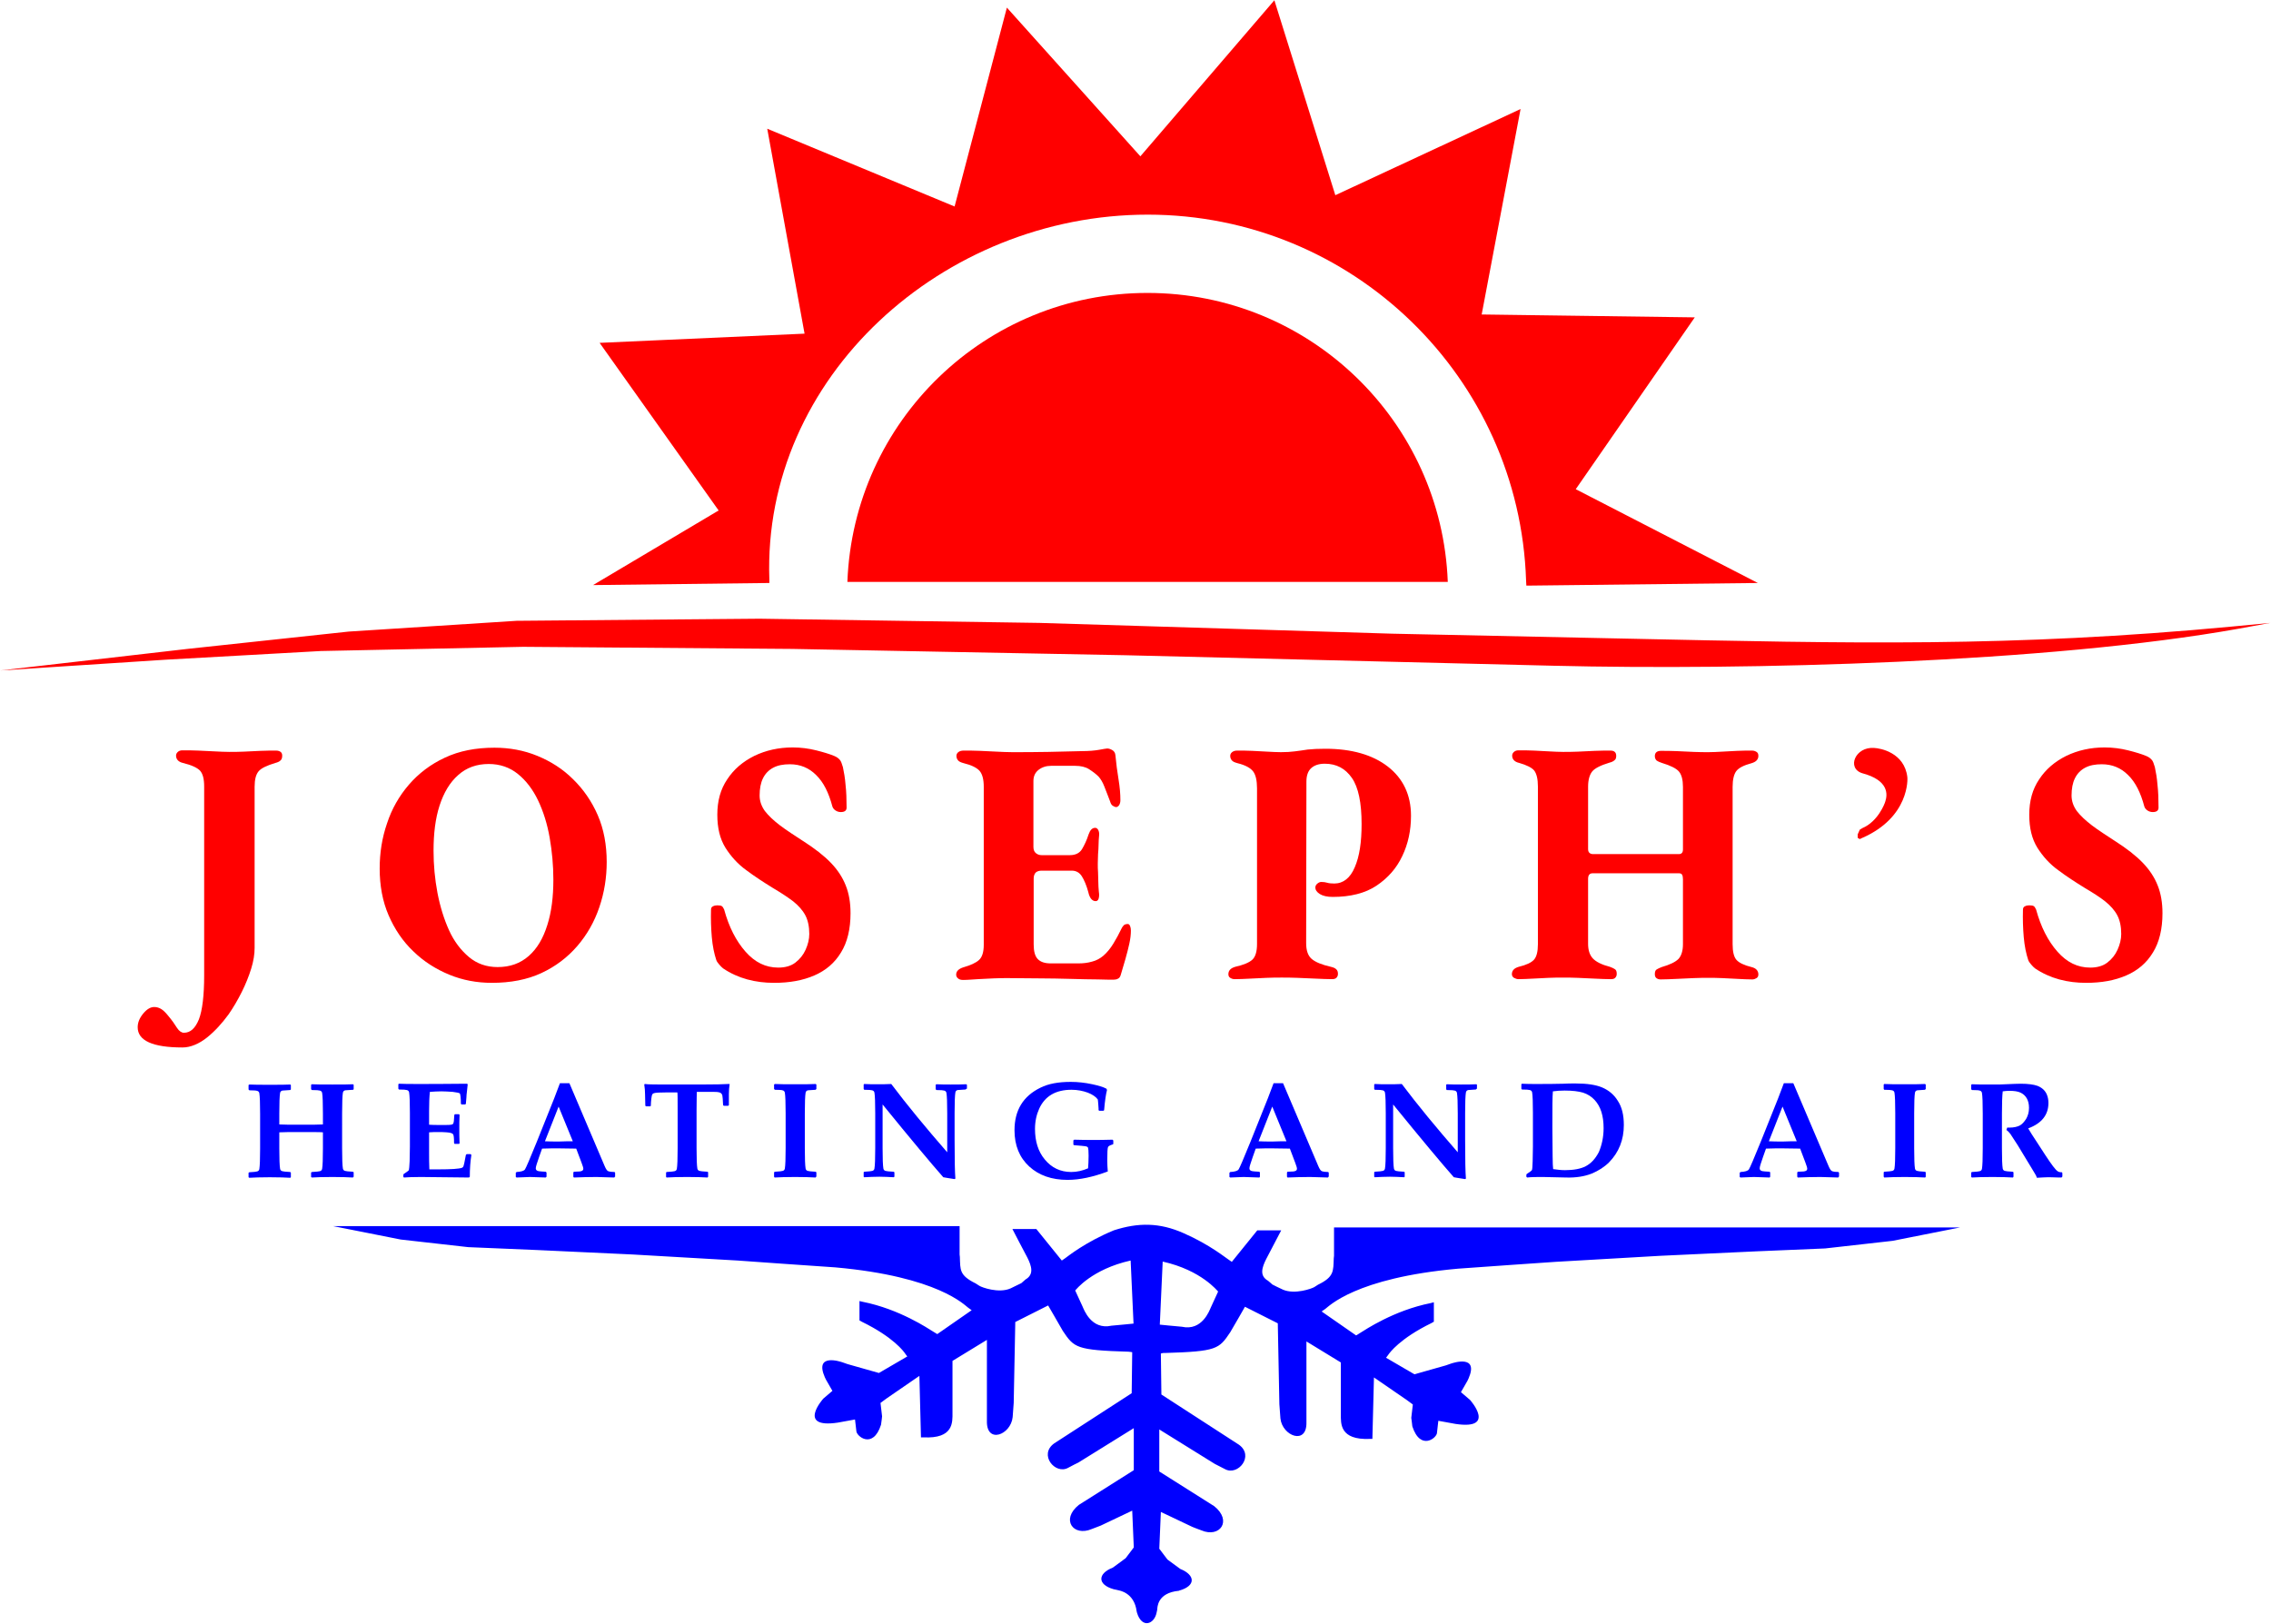 <?xml version="1.0" encoding="utf-8"?>
<!-- Generator: Adobe Illustrator 28.3.0, SVG Export Plug-In . SVG Version: 6.00 Build 0)  -->
<svg version="1.1" id="Layer_1" xmlns="http://www.w3.org/2000/svg" xmlns:xlink="http://www.w3.org/1999/xlink" x="0px" y="0px"
	 viewBox="0 0 864.3 618" style="enable-background:new 0 0 864.3 618;" xml:space="preserve">
<style type="text/css">
	.st0{fill-rule:evenodd;clip-rule:evenodd;fill:#FF0000;}
	.st1{clip-path:url(#SVGID_00000149382849797568801290000006731673582935069357_);}
	.st2{fill-rule:evenodd;clip-rule:evenodd;fill:#0000FF;}
	.st3{clip-path:url(#SVGID_00000003101856339082662440000000765175982742331051_);}
</style>
<g id="surface1">
	<path class="st0" d="M580.9,222.9l-0.1-1.9c-2.5-77.4-66.1-139.3-144-139.3c-77.8,0-146.7,61.7-144,138.9l0,1.3l-67.1,0.8
		l47.8-28.4l-45.3-63.8l78-3.5L292,49l71.3,29.6l19.9-75.7L434,59.5l51-59.4l23.2,74.2l70.5-32.8l-14.8,78.2l81.1,1.1l-45.3,65.4
		l69.3,35.7l-87.2,1L580.9,222.9z"/>
	<path class="st0" d="M322.5,221.5H551c-2.3-61.2-52.6-110-114.3-110S324.8,160.3,322.5,221.5z"/>
	<g>
		<defs>
			<rect id="SVGID_1_" x="126" y="466" width="620" height="152"/>
		</defs>
		<clipPath id="SVGID_00000134931041248978637260000012931427178085279905_">
			<use xlink:href="#SVGID_1_"  style="overflow:visible;"/>
		</clipPath>
		<g style="clip-path:url(#SVGID_00000134931041248978637260000012931427178085279905_);">
			<path class="st2" d="M430.3,479.8l1.1,24c0,0-5.9,0.6-8.4,0.8c-7.7,1.7-10.5-6.2-11-7.3c-0.5-1.1-2.8-6.1-2.8-6.1s0,0,0.1-0.1
				S415.5,483.1,430.3,479.8z M432.7,613.8c0-0.1,0-0.2-0.1-0.4c-0.9-7.3-6.7-8-7-8.1c-0.3-0.1-0.4-0.1-0.4-0.1s-0.4-0.1-1.4-0.3
				c-6.3-1.8-6-6-0.3-8.2c0,0,4.9-3.6,4.9-3.6l3.1-4.1l-0.6-14l-12,5.7c0,0-2.6,1-3.4,1.3c-7,3-11.9-3.6-4.9-9.2
				c0.8-0.5,20.9-13.2,20.9-13.2v-16l-21.1,13.1c0,0-2.7,1.3-3.9,2c-4.9,2.7-11.3-5-5.3-9.3c1.6-1,29.5-19.1,29.5-19.1l0.2-15.6
				c0,0-0.9-0.2-1.4-0.2c-19.9-0.6-20.7-1.5-25-7.9c-1-1.8-5.6-9.7-5.6-9.7l-12.5,6.3l-0.6,30.8c0,0-0.3,3.9-0.4,5.4
				c-0.7,6.8-10,10.3-9.8,1.5c0,0,0,0,0,0V510l-13.1,8c0,0,0,16.1,0,19.7s0.5,10-11.1,9.4c-0.8,0-0.9,0-0.9,0l-0.6-23.4l-12.5,8.6
				l-2.3,1.7l0.6,5.1c0,0-0.2,2-0.4,3.2c-3.1,9.6-9.5,4.3-9.4,2.3c0-0.2-0.5-4.3-0.5-4.3s-4.8,0.9-6.6,1.2c-15.6,2.3-5.6-9-5.5-9.1
				s0.1-0.1,0.1-0.1l3.4-2.9l-2.3-4c0,0-0.2-0.3-0.6-1.2c-4-9.2,5.8-6,6.9-5.6c1.1,0.4,1.7,0.6,1.7,0.6l12,3.4l10.8-6.3
				c0,0-0.5-0.6-0.9-1.2c-0.4-0.6-4.3-6.1-16.4-12c-0.8-0.5-0.9-0.5-0.9-0.5v-7.4c0,0,0.2,0.1,1.2,0.3c14.1,2.8,25.1,10.3,26.6,11.2
				c1.5,0.9,1.8,1.1,1.8,1.1l13.1-9.1c0,0-0.2-0.1-1.4-1c-1.2-0.8-11.3-11.8-50.5-15.3c-3.6-0.2-37.1-2.6-37.1-2.6l-39.9-2.3
				l-36.5-1.7l-26.2-1.1l-25.7-2.9l-25.7-5.1h238.4l0,10.8c0,0,0,0.1,0.1,0.9c0.2,4.9-0.3,7,6,10.1c0.6,0.4,1.1,0.7,1.4,0.9
				c0.9,0.6,7.4,3,11.9,1c1.2-0.6,4.1-2,4.1-2s0.6-0.5,1.6-1.4c3.3-1.9,2.3-5.1,0.7-8.3c-1-1.8-5.7-10.9-5.7-10.9h9.1l9.7,12
				c0,0,0.2-0.1,1.3-0.9c1-0.7,7.6-6.1,18.5-10.6c9.3-3,17.4-3,26.6,1.1c10,4.4,16,9.4,17,10c1.2,0.8,1.3,0.9,1.3,0.9l9.7-12h9.1
				c0,0-4.7,9-5.7,10.9c-1.6,3.2-2.7,6.4,0.7,8.3c1,0.8,1.6,1.4,1.6,1.4s2.9,1.5,4.1,2c4.5,1.9,10.9-0.4,11.9-1
				c0.3-0.2,0.8-0.5,1.4-0.9c6.2-3,5.8-5.2,6-10.1c0.1-0.8,0.1-0.9,0.1-0.9l0-10.8H746l-25.7,5.1l-25.7,2.9l-26.2,1.1l-36.5,1.7
				l-39.9,2.3c0,0-33.5,2.3-37.1,2.6c-39.2,3.5-49.3,14.5-50.5,15.3c-1.2,0.8-1.4,1-1.4,1l13.1,9.1c0,0,0.3-0.1,1.8-1.1
				c1.5-0.9,12.5-8.4,26.6-11.2c1-0.3,1.2-0.3,1.2-0.3v7.4c0,0-0.1,0-0.9,0.5c-12.1,5.9-16,11.4-16.4,12c-0.4,0.6-0.9,1.2-0.9,1.2
				l10.8,6.3l12-3.4c0,0,0.5-0.2,1.7-0.6c1.1-0.4,10.9-3.6,6.9,5.6c-0.4,0.9-0.6,1.2-0.6,1.2l-2.3,4l3.4,2.9c0,0,0,0,0.1,0.1
				s10.1,11.4-5.5,9.1c-1.8-0.3-6.6-1.2-6.6-1.2s-0.5,4.1-0.5,4.4c0.2,2-6.3,7.3-9.4-2.3c-0.1-1.2-0.4-3.2-0.4-3.2l0.6-5.1l-2.3-1.7
				l-12.5-8.6l-0.6,23.4c0,0-0.1,0-0.9,0c-11.6,0.5-11.1-5.9-11.1-9.4c0-3.5,0-19.7,0-19.7l-13.1-8v30.8c0,0,0,0,0,0
				c0.2,8.8-9.2,5.2-9.9-1.5c-0.1-1.5-0.4-5.4-0.4-5.4l-0.6-30.8l-12.5-6.3c0,0-4.5,7.9-5.6,9.7c-4.3,6.4-5,7.3-25,7.9
				c-0.5-0.1-1.4,0.2-1.4,0.2l0.2,15.6c0,0,28,18.1,29.5,19.1c6,4.3-0.4,12-5.3,9.3c-1.2-0.6-3.9-2-3.9-2l-21.1-13.1v16
				c0,0,20.1,12.7,20.9,13.2c7,5.6,2.1,12.2-4.9,9.2c-0.9-0.3-3.4-1.3-3.4-1.3l-12-5.7l-0.6,14l3.1,4.1c0,0,4.8,3.5,4.9,3.6
				c5.7,2.3,6,6.4-0.3,8.2c-0.1,0-0.2,0-0.2,0.1c-8.4,0.8-8.2,6.4-8.3,7.3c-0.1,0.3-0.1,0.6-0.2,0.9
				C439.4,618.2,434.6,620.1,432.7,613.8z M442.5,480.2l-1.1,24c0,0,5.9,0.6,8.4,0.8c7.7,1.7,10.5-6.2,11-7.3s2.8-6.1,2.8-6.1
				s0,0-0.1-0.1C463.4,491.5,457.3,483.5,442.5,480.2z"/>
		</g>
	</g>
	<path class="st0" d="M69.5,398.7c-11.4,0-17.1-2.6-17.1-7.7c0-1.8,0.7-3.5,2.1-5.2c1.4-1.7,2.8-2.5,4.2-2.5c1,0,1.9,0.3,2.7,0.8
		c0.8,0.5,1.6,1.3,2.5,2.4c1.6,1.9,2.7,3.5,3.5,4.8c0.8,1.2,1.7,1.8,2.6,1.8c2.5,0,4.3-1.7,5.7-5.1c1.3-3.4,2-9,2-16.7v-71.9
		c0-2.9-0.5-4.9-1.6-6.1c-1.1-1.1-3.2-2.1-6.5-2.9c-1.7-0.4-2.6-1.4-2.6-2.8c0-0.6,0.3-1.1,0.8-1.5s1.1-0.5,1.7-0.5
		c1.9,0,3.9,0,6,0.1c2.1,0.1,4.1,0.2,6.2,0.3c2,0.1,3.9,0.2,5.6,0.2c1.6,0,3.5,0,5.5-0.1c2-0.1,4.1-0.2,6.3-0.3
		c2.2-0.1,4.2-0.1,6-0.1c0.7,0,1.3,0.2,1.7,0.5c0.4,0.3,0.6,0.8,0.6,1.4c0,0.9-0.2,1.5-0.7,1.9c-0.4,0.4-1.1,0.7-1.9,0.9
		c-3.3,1-5.4,2-6.4,3.2s-1.5,3.1-1.5,5.9v61.3c0,2.4-0.4,5-1.3,7.9s-2.1,5.9-3.6,8.9s-3.2,5.9-5,8.5c-2.5,3.4-5.2,6.4-8.2,8.8
		S72.5,398.7,69.5,398.7z"/>
	<path class="st0" d="M187.2,374.1c-5.7,0-11.1-1-16.2-3.1s-9.7-5-13.7-8.9c-4-3.8-7.1-8.4-9.4-13.7s-3.4-11.3-3.4-17.8
		c0-6,0.9-11.7,2.8-17.2c1.8-5.5,4.6-10.4,8.3-14.7c3.7-4.3,8.3-7.8,13.7-10.3c5.5-2.6,11.8-3.8,18.9-3.8c5.7,0,11.2,1,16.3,3.1
		c5.1,2.1,9.7,5,13.6,8.9c3.9,3.8,7.1,8.4,9.4,13.7c2.3,5.3,3.4,11.3,3.4,17.8c0,5.9-0.9,11.6-2.8,17.2s-4.7,10.5-8.4,14.8
		c-3.7,4.3-8.3,7.8-13.7,10.3S194.3,374.1,187.2,374.1z M189.4,368.1c4.7,0,8.6-1.4,11.8-4.2s5.5-6.7,7.1-11.8
		c1.6-5,2.3-10.8,2.3-17.3c0-5.4-0.5-10.7-1.4-15.9s-2.4-10-4.4-14.2c-2-4.2-4.6-7.6-7.7-10.1s-6.8-3.8-11.1-3.8
		c-4.6,0-8.5,1.4-11.6,4.2c-3.2,2.8-5.5,6.7-7.1,11.6c-1.6,4.9-2.3,10.7-2.3,17.2c0,5.5,0.5,10.8,1.5,16.1c1,5.2,2.5,10,4.4,14.2
		s4.5,7.6,7.6,10.2C181.5,366.8,185.1,368.1,189.4,368.1z"/>
	<path class="st0" d="M294.6,374.1c-3.5,0-6.9-0.4-10.2-1.3c-3.3-0.9-6.4-2.3-9.2-4.2c-0.5-0.4-1-0.9-1.5-1.5s-0.9-1.1-1.1-1.7
		c-0.8-2.4-1.4-5.3-1.7-8.7c-0.3-3.4-0.4-6.9-0.3-10.4c0-0.6,0.2-1.1,0.7-1.3c0.5-0.3,1.1-0.4,1.7-0.4c0.8,0,1.4,0.1,1.7,0.3
		c0.3,0.2,0.6,0.6,0.9,1.3c1.8,6.6,4.5,11.9,8.1,16c3.6,4.1,7.7,6.1,12.5,6.1c2.6,0,4.8-0.6,6.5-1.9s3-2.9,3.9-4.9
		c0.9-2,1.4-4,1.4-6c0-2.8-0.5-5.2-1.5-7.1c-1-1.9-2.6-3.7-4.6-5.3c-2.1-1.6-4.7-3.3-7.9-5.2c-3.4-2.1-6.8-4.3-10-6.7
		c-3.2-2.3-5.8-5.2-7.9-8.5c-2.1-3.4-3.1-7.5-3.1-12.6c0-5.2,1.2-9.7,3.8-13.5c2.5-3.8,5.9-6.7,10.3-8.9c4.4-2.1,9.2-3.2,14.6-3.2
		c3.1,0,6.1,0.4,8.9,1.1c2.8,0.7,5.1,1.4,6.8,2.1c1,0.4,1.7,0.9,2.2,1.5c0.5,0.5,0.8,1.5,1.2,2.8c0.4,1.9,0.8,4.1,1,6.7
		c0.3,2.6,0.4,5.6,0.4,8.7c0,1.1-0.7,1.7-2.2,1.7c-0.7,0-1.4-0.2-2-0.6c-0.6-0.4-1-0.9-1.2-1.5c-1.4-5.3-3.4-9.3-6.2-12
		c-2.7-2.7-6-4.1-10-4.1c-2.5,0-4.6,0.4-6.3,1.3c-1.7,0.9-3,2.2-3.9,4c-0.9,1.8-1.3,4-1.3,6.6c0,2.1,0.7,4.1,2,5.9
		c1.4,1.8,3.3,3.6,5.8,5.5s5.5,3.8,8.7,5.9c4.4,2.8,8,5.6,10.6,8.3c2.6,2.7,4.5,5.6,5.7,8.7c1.2,3,1.8,6.5,1.8,10.5
		c0,6-1.2,11-3.6,14.9c-2.4,4-5.8,6.9-10.2,8.8S300.5,374.1,294.6,374.1z"/>
	<path class="st0" d="M366.5,373c-0.8,0-1.5-0.2-1.9-0.6c-0.5-0.4-0.7-0.9-0.7-1.4c0-1.3,0.9-2.2,2.7-2.8c2.8-0.8,4.8-1.7,6-2.8
		c1.2-1.1,1.8-3,1.8-5.8v-60.1c0-2.8-0.5-4.8-1.6-6.1c-1.1-1.2-3.1-2.2-6-2.9c-1.1-0.3-1.8-0.6-2.2-1.1s-0.6-1-0.6-1.7
		c0-0.5,0.2-1,0.7-1.4c0.5-0.4,1.2-0.6,2-0.6c2.1,0,4.1,0,6.3,0.1c2.1,0.1,4.2,0.2,6.3,0.3s4,0.2,5.9,0.2c4.3,0,8.8,0,13.7-0.1
		c4.8-0.1,9.1-0.2,12.9-0.3c2.6,0,4.8-0.2,6.5-0.5c1.7-0.3,2.7-0.5,3.1-0.5c0.6,0,1.2,0.2,1.9,0.6c0.7,0.4,1.1,1,1.2,1.9
		c0.3,3.2,0.7,6.3,1.2,9.3c0.5,3,0.7,5.6,0.7,7.9c0,0.8-0.2,1.4-0.5,1.9c-0.3,0.4-0.7,0.7-1.1,0.7s-0.8-0.2-1.3-0.5s-0.8-0.9-1-1.6
		c-0.8-2.2-1.6-4.1-2.2-5.7s-1.4-2.9-2.2-3.8c-1-1-2.2-1.9-3.6-2.8s-3.2-1.3-5.3-1.3h-9.2c-1.8,0-3.4,0.5-4.7,1.5
		c-1.3,1-2,2.4-2,4.3v25c0,1.1,0.3,1.9,0.9,2.4s1.3,0.8,2.2,0.8h10.8c2.1,0,3.7-0.8,4.6-2.3c0.9-1.5,1.8-3.4,2.5-5.6
		c0.6-1.7,1.4-2.5,2.5-2.5c0.4,0,0.8,0.2,1.1,0.7s0.5,1.2,0.4,2.2c-0.1,1.1-0.2,2.2-0.2,3.4s-0.1,2.5-0.2,3.7c0,1.2-0.1,2.4-0.1,3.6
		c0,1.1,0,2.2,0.1,3.4c0,1.2,0.1,2.5,0.1,3.7c0,1.2,0.1,2.4,0.2,3.6c0.2,1.2,0.1,2.1-0.1,2.7c-0.2,0.6-0.6,0.9-1.1,0.9
		c-1.3,0-2.3-1.1-2.8-3.4c-0.7-2.6-1.6-4.7-2.5-6.1s-2.2-2.1-3.8-2.1h-11.4c-1,0-1.7,0.2-2.3,0.7c-0.5,0.5-0.8,1.3-0.8,2.3v25.1
		c0,2.6,0.5,4.5,1.6,5.6c1.1,1.1,2.7,1.6,4.9,1.6h10.6c1.8,0,3.5-0.2,5.2-0.7c1.6-0.4,3-1.2,4.2-2.2c1.4-1.2,2.7-2.8,3.8-4.6
		s2.2-3.8,3.2-5.9c0.3-0.6,0.7-1,1-1.3c0.4-0.2,0.8-0.3,1.3-0.3c0.4,0,0.7,0.3,0.9,0.8c0.2,0.5,0.3,1.1,0.3,1.7c0,1.5-0.2,3.2-0.6,5
		s-0.9,3.8-1.5,5.9c-0.6,2.1-1.2,4.1-1.8,6.1c-0.2,0.6-0.5,1.1-1,1.3c-0.5,0.3-1.1,0.4-1.7,0.4c-1.1,0-3.1,0-6-0.1
		c-2.9,0-6.3-0.1-10.3-0.2c-3.9-0.1-8-0.2-12.2-0.2c-4.2,0-8.1-0.1-11.7-0.1c-1.6,0-3.4,0-5.4,0.1c-2,0.1-4,0.2-6,0.3
		S368.3,373,366.5,373z"/>
	<path class="st0" d="M469.9,372.7c-0.7,0-1.2-0.2-1.7-0.5s-0.7-0.8-0.7-1.4c0-1.4,0.9-2.3,2.6-2.8c3.1-0.7,5.3-1.6,6.5-2.7
		s1.8-3.1,1.8-6v-59.2c0-3-0.5-5.2-1.5-6.5s-3-2.4-5.9-3.1c-1.1-0.3-1.8-0.6-2.2-1.1s-0.6-1-0.6-1.7c0-0.5,0.2-1,0.7-1.4
		c0.5-0.4,1.1-0.6,2-0.6c1.9,0,3.8,0,5.7,0.1c1.9,0.1,3.8,0.2,5.7,0.3c1.8,0.1,3.6,0.2,5.2,0.2c2,0,3.7-0.1,5.2-0.3
		c1.5-0.2,3.2-0.4,5-0.7c1.8-0.2,4.1-0.3,6.7-0.3c10,0,18,2.3,23.8,6.8s8.8,10.8,8.8,18.7c0,5.6-1.1,10.7-3.3,15.3
		c-2.2,4.7-5.5,8.4-9.8,11.3s-10,4.3-16.7,4.3c-2.1,0-3.8-0.4-4.9-1.1c-1.1-0.7-1.7-1.5-1.7-2.5c0-0.6,0.3-1.1,0.8-1.5
		c0.5-0.4,1-0.6,1.4-0.6c0.9,0,1.7,0.1,2.3,0.3s1.6,0.3,2.7,0.3c3.4,0,6.1-2.1,7.8-6.2c1.8-4.1,2.6-9.6,2.6-16.4
		c0-8.1-1.2-14-3.7-17.6s-5.9-5.4-10.3-5.4c-2.3,0-4,0.6-5.2,1.7c-1.2,1.1-1.8,2.8-1.8,5.1l-0.1,61.5c0,2.8,0.7,4.8,2.1,6
		c1.4,1.2,3.8,2.2,7.3,3c0.9,0.2,1.6,0.5,2,0.9c0.5,0.4,0.7,1,0.7,1.8c0,0.6-0.2,1.1-0.6,1.5s-1,0.5-1.7,0.5c-1.8,0-3.9-0.1-6.2-0.2
		c-2.3-0.1-4.7-0.2-7-0.3c-2.3-0.1-4.3-0.1-5.9-0.1c-1.7,0-3.6,0-5.7,0.1c-2.1,0.1-4.2,0.2-6.3,0.3
		C473.7,372.6,471.7,372.7,469.9,372.7z"/>
	<path class="st0" d="M577.9,372.7c-0.6,0-1.1-0.2-1.7-0.5c-0.5-0.3-0.8-0.8-0.8-1.4c0-1.4,0.9-2.3,2.6-2.8c2.9-0.7,4.8-1.6,5.8-2.7
		s1.5-3.1,1.5-5.9v-60c0-2.9-0.5-4.9-1.4-6.1c-0.9-1.1-2.9-2.1-5.7-2.9c-1.8-0.4-2.7-1.4-2.7-2.8c0-0.6,0.3-1.1,0.8-1.5
		c0.5-0.4,1.1-0.5,1.7-0.5c1.9,0,3.8,0,5.8,0.1c2,0.1,3.9,0.2,5.8,0.3c1.9,0.1,3.7,0.2,5.3,0.2c1.6,0,3.5,0,5.6-0.1
		c2.1-0.1,4.2-0.2,6.4-0.3c2.2-0.1,4.2-0.1,6-0.1c1.5,0,2.2,0.7,2.2,2c0,0.8-0.2,1.4-0.7,1.7c-0.4,0.4-1.1,0.7-1.9,0.9
		c-3.3,1-5.5,2.1-6.5,3.3s-1.6,3.2-1.6,5.8v23.8c0,0.7,0.2,1.2,0.6,1.5c0.4,0.3,0.8,0.4,1.4,0.4h32.5c1.1,0,1.6-0.6,1.6-1.8v-23.8
		c0-2.6-0.5-4.6-1.5-5.8c-1-1.2-3.2-2.3-6.5-3.3c-0.9-0.3-1.6-0.6-2-0.9c-0.4-0.4-0.7-0.9-0.7-1.7c0-1.3,0.8-2,2.3-2
		c1.8,0,3.8,0,6,0.1c2.2,0.1,4.4,0.2,6.5,0.3c2.1,0.1,4,0.1,5.7,0.1c1.6,0,3.3-0.1,5.1-0.2c1.8-0.1,3.7-0.2,5.7-0.3
		c1.9-0.1,3.8-0.1,5.7-0.1c0.7,0,1.2,0.2,1.7,0.5s0.7,0.8,0.7,1.5c0,1.4-0.9,2.3-2.6,2.8c-3,0.8-4.9,1.8-5.8,3
		c-0.9,1.2-1.4,3.2-1.4,6v59.9c0,2.9,0.5,4.9,1.5,6c1,1.1,2.9,2,5.7,2.7c1.7,0.4,2.6,1.4,2.6,2.8c0,0.6-0.2,1.1-0.7,1.4
		s-1,0.5-1.6,0.5c-1.7,0-3.6-0.1-5.5-0.2c-2-0.1-3.9-0.2-5.9-0.3s-3.8-0.1-5.4-0.1c-1.6,0-3.5,0-5.6,0.1c-2.1,0.1-4.2,0.2-6.5,0.3
		c-2.2,0.1-4.2,0.2-6,0.2c-0.7,0-1.2-0.2-1.6-0.5s-0.6-0.8-0.6-1.5c0-0.9,0.2-1.5,0.7-1.8c0.5-0.3,1.1-0.6,1.9-0.9
		c3.1-0.9,5.2-1.9,6.4-3.1c1.1-1.2,1.7-3.1,1.7-5.6v-24.7c0-0.7-0.1-1.3-0.3-1.7c-0.2-0.4-0.6-0.6-1.2-0.6h-32.9
		c-1.1,0-1.7,0.7-1.7,2.1v24.7c0,2.5,0.6,4.3,1.8,5.6s3.4,2.4,6.5,3.2c0.8,0.3,1.5,0.6,1.9,0.9c0.5,0.3,0.7,0.9,0.7,1.8
		c0,0.6-0.2,1.1-0.6,1.5c-0.4,0.4-0.9,0.5-1.7,0.5c-1.8,0-3.8-0.1-6-0.2c-2.2-0.1-4.4-0.2-6.5-0.3s-4-0.1-5.7-0.1
		c-1.6,0-3.5,0-5.5,0.1s-4,0.2-6,0.3C581.3,372.6,579.5,372.7,577.9,372.7z"/>
	<path class="st0" d="M793.9,374.1c-3.5,0-6.9-0.4-10.2-1.3c-3.3-0.9-6.4-2.3-9.2-4.2c-0.5-0.4-1-0.9-1.5-1.5s-0.9-1.1-1.1-1.7
		c-0.8-2.4-1.4-5.3-1.7-8.7c-0.3-3.4-0.4-6.9-0.3-10.4c0-0.6,0.2-1.1,0.7-1.3c0.5-0.3,1.1-0.4,1.7-0.4c0.8,0,1.4,0.1,1.7,0.3
		c0.3,0.2,0.6,0.6,0.9,1.3c1.8,6.6,4.5,11.9,8.1,16c3.6,4.1,7.7,6.1,12.5,6.1c2.6,0,4.8-0.6,6.5-1.9s3-2.9,3.9-4.9
		c0.9-2,1.4-4,1.4-6c0-2.8-0.5-5.2-1.5-7.1c-1-1.9-2.6-3.7-4.6-5.3s-4.7-3.3-7.9-5.2c-3.4-2.1-6.8-4.3-10-6.7
		c-3.2-2.3-5.8-5.2-7.9-8.5c-2.1-3.4-3.1-7.5-3.1-12.6c0-5.2,1.2-9.7,3.8-13.5c2.5-3.8,5.9-6.7,10.3-8.9c4.4-2.1,9.2-3.2,14.6-3.2
		c3.1,0,6.1,0.4,8.9,1.1c2.8,0.7,5.1,1.4,6.8,2.1c1,0.4,1.7,0.9,2.2,1.5c0.5,0.5,0.8,1.5,1.2,2.8c0.4,1.9,0.8,4.1,1,6.7
		c0.3,2.6,0.4,5.6,0.4,8.7c0,1.1-0.7,1.7-2.2,1.7c-0.7,0-1.4-0.2-2-0.6c-0.6-0.4-1-0.9-1.2-1.5c-1.4-5.3-3.4-9.3-6.2-12
		c-2.7-2.7-6-4.1-10-4.1c-2.5,0-4.6,0.4-6.3,1.3c-1.7,0.9-3,2.2-3.9,4c-0.9,1.8-1.3,4-1.3,6.6c0,2.1,0.7,4.1,2,5.9
		c1.4,1.8,3.3,3.6,5.8,5.5c2.5,1.9,5.5,3.8,8.7,5.9c4.4,2.8,8,5.6,10.6,8.3c2.6,2.7,4.5,5.6,5.7,8.7c1.2,3,1.8,6.5,1.8,10.5
		c0,6-1.2,11-3.6,14.9c-2.4,4-5.8,6.9-10.2,8.8S799.8,374.1,793.9,374.1z"/>
	<path class="st0" d="M708.7,294.3c-6-1.9-2.6-10.2,4.6-9.6c2.4,0.1,11.5,1.8,12.6,11.1c0.1,0.5,0.9,15.3-17.3,23.2
		c-0.7,0.3-0.8,0.4-0.8,0.4l-0.8-0.5v-1.3l0.8-1.8c0,0,0.2-0.1,1-0.6c5.9-2.5,8.5-9.3,8.7-10.1C718.4,302.4,718.9,297,708.7,294.3z"
		/>
	<path class="st2" d="M134.6,447.9l-0.3,0.3c-1.7-0.1-4.3-0.2-7.8-0.2c-3.6,0-6.2,0.1-7.8,0.2l-0.3-0.2v-1.7l0.3-0.2
		c1.7-0.1,2.7-0.2,3-0.3c0.5-0.1,0.8-0.4,0.9-0.9c0.2-1.2,0.3-3.8,0.3-7.8v-6.1c-0.9-0.1-3.6-0.1-8.2-0.1c-4.2,0-7,0-8.4,0.1v6.1
		c0,4,0.1,6.6,0.3,7.8c0.1,0.5,0.4,0.8,0.9,0.9c0.2,0.1,1.2,0.2,2.9,0.3l0.3,0.2v1.7l-0.2,0.3c-1.7-0.1-4.3-0.2-7.8-0.2
		c-3.6,0-6.2,0.1-7.8,0.2l-0.3-0.2v-1.7l0.3-0.2c1.7-0.1,2.7-0.2,2.9-0.3c0.5-0.1,0.8-0.4,0.9-0.9c0.2-1.2,0.3-3.8,0.3-7.8v-13.3
		c0-4-0.1-6.6-0.3-7.8c-0.1-0.5-0.4-0.8-0.9-0.9c-0.2-0.1-1.2-0.2-2.9-0.2l-0.3-0.3v-1.7l0.3-0.2c1.6,0.1,4.2,0.1,7.8,0.1
		c3.6,0,6.2,0,7.8-0.1l0.2,0.2v1.7l-0.3,0.2c-1.7,0.1-2.7,0.2-2.9,0.2c-0.5,0.1-0.8,0.4-0.9,0.9c-0.2,1.2-0.3,3.8-0.3,7.8v4.2
		c1.8,0.1,4.2,0.1,7.4,0.1c4.9,0,8,0,9.2-0.1v-4.2c0-4-0.1-6.6-0.3-7.8c-0.1-0.5-0.4-0.8-0.9-0.9c-0.3-0.1-1.2-0.2-3-0.2l-0.3-0.3
		v-1.7l0.3-0.2c1.6,0.1,4.2,0.1,7.8,0.1c3.7,0,6.3,0,7.8-0.1l0.3,0.2v1.7l-0.2,0.2c-1.8,0.1-2.7,0.2-3,0.2c-0.5,0.1-0.8,0.4-0.9,0.9
		c-0.2,1.2-0.3,3.8-0.3,7.8V437c0,4,0.1,6.6,0.3,7.8c0.1,0.5,0.4,0.8,0.9,0.9c0.2,0.1,1.2,0.2,2.9,0.3l0.3,0.2V447.9z"/>
	<path class="st2" d="M179.4,439.6c-0.4,2.5-0.6,5.2-0.6,8.3l-0.3,0.3l-18.3-0.2c-3.1,0-5.2,0.1-6.5,0.2l-0.2-0.3v-0.7l0.1-0.3
		c1.2-0.8,1.9-1.3,2-1.5c0.1-0.3,0.2-1.4,0.3-3.4l0.1-5.6v-12.8c0-4-0.1-6.6-0.3-7.8c-0.1-0.5-0.4-0.8-0.9-0.9
		c-0.3-0.1-1.2-0.2-3-0.2l-0.2-0.3v-1.7l0.2-0.2c1.7,0.1,4.3,0.1,7.9,0.1c3.2,0,9.2,0,18-0.1l0.3,0.2l-0.3,2.8
		c-0.1,0.9-0.2,1.6-0.2,2.3l-0.2,2.3l-0.2,0.3h-1.5l-0.2-0.3c0-2.3-0.2-3.6-0.4-3.9c-0.2-0.2-1.1-0.4-2.7-0.6
		c-1.6-0.1-3-0.2-4.3-0.2c-1.5,0-2.9,0.1-4.4,0.2c-0.2,1.8-0.3,4.2-0.3,7.3v5.2c1.3,0.1,2.4,0.1,3.2,0.1l3.3,0
		c1.5,0,2.4-0.1,2.6-0.4c0.3-0.3,0.4-1.4,0.5-3.4l0.2-0.3h1.6l0.2,0.3c-0.1,1.9-0.1,3.6-0.1,5.2c0,1.7,0,3.6,0.1,5.6l-0.2,0.2h-1.7
		l-0.2-0.3c0-1.9-0.1-3.1-0.4-3.4c-0.3-0.4-1.1-0.6-2.4-0.7c-1-0.1-2.1-0.1-3.3-0.1c-1.2,0-2.4,0-3.4,0.1v7.7c0,2.2,0,4.3,0.1,6.4
		h3.4c4.9,0,7.9-0.2,9-0.6c0.2-0.1,0.3-0.2,0.4-0.3c0.2-0.2,0.3-0.7,0.5-1.5l0.6-3.1l0.3-0.3h1.5L179.4,439.6z"/>
	<path class="st2" d="M234,447.9l-0.2,0.3c-3.7-0.1-6-0.2-6.8-0.2c-3.1,0-6,0.1-8.6,0.2l-0.2-0.3v-1.6l0.2-0.3l2.2-0.1
		c0.9-0.1,1.4-0.4,1.4-1c0-0.4-0.2-1.1-0.7-2.4l-2-5.3c-2.3,0-4.7-0.1-7.1-0.1c-1.3,0-3.3,0-5.9,0.1l-1.1,3.1
		c-0.8,2.3-1.3,3.8-1.3,4.4c0,0.6,0.4,1,1.2,1.1c0.4,0.1,1.3,0.1,2.6,0.2l0.3,0.3v1.6l-0.3,0.3c-3.1-0.1-5.1-0.2-6-0.2
		c-0.7,0-2.4,0.1-5.1,0.2l-0.3-0.2v-1.6l0.3-0.3c1.7-0.1,2.8-0.4,3.2-1c0.4-0.6,1.9-4.1,4.5-10.5l6.6-16.5c0.5-1.3,1.2-3.2,2.2-5.8
		h3.6l13.4,31.5c0.5,1.2,1,1.9,1.4,2c0.6,0.2,1.4,0.3,2.4,0.3l0.2,0.3V447.9z M218,434.4l-5.4-13.2l-5.2,13.2
		c1.4,0.1,3.2,0.1,5.4,0.1C215,434.4,216.7,434.4,218,434.4z"/>
	<path class="st2" d="M277.7,412.6c-0.2,1.2-0.3,2.5-0.3,3.9l0,4.2l-0.3,0.2h-1.6l-0.3-0.2c-0.1-2.2-0.2-3.4-0.3-3.8
		c-0.2-0.7-0.7-1.1-1.6-1.2c-0.3-0.1-1.9-0.1-4.7-0.1h-3.4c0,0.6-0.1,2.9-0.1,7V437c0,4,0.1,6.6,0.3,7.8c0.1,0.5,0.4,0.8,0.9,0.9
		c0.3,0.1,1.2,0.2,3,0.3l0.2,0.2v1.7l-0.2,0.3c-1.7-0.1-4.3-0.2-7.8-0.2c-3.6,0-6.2,0.1-7.8,0.2l-0.2-0.2v-1.7l0.2-0.2
		c1.7-0.1,2.7-0.2,3-0.3c0.5-0.1,0.8-0.4,0.9-0.9c0.2-1.2,0.3-3.8,0.3-7.8v-14.3c0-4.2,0-6.5-0.1-7h-3.6c-3,0-4.8,0.1-5.3,0.3
		c-0.3,0.1-0.5,0.2-0.6,0.4c-0.2,0.3-0.3,0.8-0.4,1.6c-0.1,0.9-0.2,1.8-0.2,2.8l-0.2,0.2h-1.6l-0.3-0.2l-0.1-4.3
		c0-1.2-0.1-2.5-0.3-3.8l0.2-0.2c1,0.2,4.6,0.2,10.8,0.2h10.2c5.8,0,9.4-0.1,10.8-0.2L277.7,412.6z"/>
	<path class="st2" d="M310.6,447.9l-0.2,0.3c-1.7-0.1-4.3-0.2-7.8-0.2c-3.5,0-6.1,0.1-7.8,0.2l-0.2-0.3v-1.7l0.3-0.2
		c1.7-0.1,2.7-0.2,2.9-0.3c0.5-0.1,0.8-0.4,0.9-0.9c0.2-1.2,0.3-3.8,0.3-7.8v-13.3c0-4-0.1-6.6-0.3-7.8c-0.1-0.5-0.4-0.8-0.9-0.9
		c-0.2-0.1-1.2-0.2-2.9-0.2l-0.3-0.3v-1.7l0.3-0.2c1.6,0.1,4.2,0.1,7.8,0.1c3.5,0,6.1,0,7.7-0.1l0.3,0.2v1.7l-0.3,0.3
		c-1.7,0.1-2.7,0.2-2.9,0.2c-0.5,0.1-0.8,0.4-0.9,0.9c-0.2,1.2-0.3,3.8-0.3,7.8V437c0,4,0.1,6.6,0.3,7.8c0.1,0.5,0.4,0.8,0.9,0.9
		c0.2,0.1,1.2,0.2,2.9,0.3l0.3,0.2V447.9z"/>
	<path class="st2" d="M367.8,414.4l-0.3,0.3c-1.7,0.1-2.7,0.2-3,0.2c-0.5,0.1-0.8,0.4-0.9,0.9c-0.2,1.2-0.3,3.8-0.3,7.8v10.2
		c0,7.6,0.1,12.5,0.3,14.8l-0.3,0.2c-1.9-0.3-3.3-0.5-4.3-0.7c-4.5-5.1-12.2-14.3-23.1-27.7V437c0,4,0.1,6.6,0.3,7.8
		c0.1,0.5,0.4,0.8,0.9,0.9c0.3,0.1,1.2,0.2,3,0.3l0.3,0.2v1.7l-0.3,0.2c-1.9-0.1-3.7-0.2-5.4-0.2c-1.9,0-3.9,0.1-5.8,0.2l-0.2-0.2
		v-1.7l0.2-0.2c1.7-0.1,2.7-0.2,3-0.3c0.5-0.1,0.8-0.4,0.9-0.9c0.2-1.2,0.3-3.8,0.3-7.8v-13.3c0-4-0.1-6.6-0.3-7.8
		c-0.1-0.5-0.4-0.8-0.9-0.9c-0.3-0.1-1.2-0.2-3-0.2l-0.2-0.3v-1.7l0.2-0.2c1.6,0.1,3.1,0.1,4.6,0.1c2.3,0,4.2,0,5.7-0.1
		c6.1,8.1,13.2,16.7,21.3,26v-14.8c0-4-0.1-6.6-0.3-7.8c-0.1-0.5-0.4-0.8-0.9-0.9c-0.3-0.1-1.2-0.2-2.9-0.2l-0.3-0.3v-1.7l0.3-0.2
		c1.9,0.1,3.7,0.1,5.4,0.1c2.2,0,4.1,0,5.9-0.1l0.3,0.2V414.4z"/>
	<path class="st2" d="M423.8,435.3l-0.3,0.3c-1,0.3-1.6,0.6-1.8,1s-0.3,2.1-0.3,5.1c0,1.4,0.1,2.8,0.2,4.2
		c-5.6,2.1-10.7,3.2-15.3,3.2c-6,0-10.9-1.7-14.6-5.1c-3.7-3.4-5.6-8-5.6-13.8c0-7.6,3.3-13,9.9-16.2c3-1.5,6.8-2.2,11.5-2.2
		c2.7,0,5.4,0.3,8.2,0.9c2.3,0.5,4.1,1,5.4,1.7l0.2,0.5c-0.4,1.5-0.8,4.1-1.1,7.7l-0.3,0.2h-1.5l-0.3-0.2c0-0.3,0-1-0.1-2
		s-0.1-1.7-0.2-2.1c-0.7-1-2-1.9-3.8-2.6c-1.9-0.7-4-1.1-6.2-1.1c-6,0-10.1,2.4-12.3,7.2c-1,2.2-1.6,4.8-1.6,7.7
		c0,4.7,1.2,8.6,3.7,11.6c2.6,3.2,6,4.8,10.1,4.8c2.2,0,4.3-0.5,6.4-1.4c0.1-1.2,0.2-2.8,0.2-4.8c0-1.7-0.1-2.7-0.2-3
		c-0.1-0.3-0.4-0.5-1-0.6c-0.5-0.1-1.9-0.2-4.3-0.4l-0.3-0.2v-1.6l0.3-0.3c2.4,0.1,5,0.1,7.7,0.1c1.5,0,3.9,0,6.9-0.1l0.3,0.3V435.3
		z"/>
	<path class="st2" d="M505.6,447.9l-0.2,0.3c-3.7-0.1-6-0.2-6.8-0.2c-3.1,0-6,0.1-8.6,0.2l-0.2-0.3v-1.6l0.2-0.3l2.2-0.1
		c0.9-0.1,1.4-0.4,1.4-1c0-0.4-0.2-1.1-0.7-2.4l-2-5.3c-2.3,0-4.7-0.1-7.1-0.1c-1.3,0-3.3,0-5.9,0.1l-1.1,3.1
		c-0.8,2.3-1.3,3.8-1.3,4.4c0,0.6,0.4,1,1.2,1.1c0.4,0.1,1.3,0.1,2.6,0.2l0.2,0.3v1.6l-0.2,0.3c-3.1-0.1-5.1-0.2-6-0.2
		c-0.7,0-2.4,0.1-5.1,0.2l-0.3-0.2v-1.6l0.3-0.3c1.7-0.1,2.8-0.4,3.2-1c0.4-0.6,1.9-4.1,4.5-10.5l6.6-16.5c0.5-1.3,1.2-3.2,2.2-5.8
		h3.6l13.4,31.5c0.5,1.2,1,1.9,1.4,2c0.6,0.2,1.4,0.3,2.4,0.3l0.2,0.3V447.9z M489.6,434.4l-5.4-13.2l-5.2,13.2
		c1.4,0.1,3.2,0.1,5.4,0.1C486.6,434.4,488.3,434.4,489.6,434.4z"/>
	<path class="st2" d="M562,414.4l-0.3,0.3c-1.7,0.1-2.7,0.2-2.9,0.2c-0.5,0.1-0.8,0.4-0.9,0.9c-0.2,1.2-0.3,3.8-0.3,7.8v10.2
		c0,7.6,0.1,12.5,0.3,14.8l-0.3,0.2c-1.9-0.3-3.3-0.5-4.3-0.7c-4.5-5.1-12.2-14.3-23.1-27.7V437c0,4,0.1,6.6,0.3,7.8
		c0.1,0.5,0.4,0.8,0.9,0.9c0.3,0.1,1.2,0.2,3,0.3l0.2,0.2v1.7l-0.2,0.2c-1.9-0.1-3.7-0.2-5.4-0.2c-1.9,0-3.9,0.1-5.8,0.2l-0.2-0.2
		v-1.7l0.2-0.2c1.7-0.1,2.7-0.2,3-0.3c0.5-0.1,0.8-0.4,0.9-0.9c0.2-1.2,0.3-3.8,0.3-7.8v-13.3c0-4-0.1-6.6-0.3-7.8
		c-0.1-0.5-0.4-0.8-0.9-0.9c-0.3-0.1-1.2-0.2-3-0.2l-0.2-0.3v-1.7l0.2-0.2c1.6,0.1,3.1,0.1,4.6,0.1c2.3,0,4.2,0,5.7-0.1
		c6.1,8.1,13.2,16.7,21.3,26v-14.8c0-4-0.1-6.6-0.3-7.8c-0.1-0.5-0.4-0.8-0.9-0.9c-0.3-0.1-1.2-0.2-3-0.2l-0.2-0.3v-1.7l0.2-0.2
		c1.9,0.1,3.7,0.1,5.4,0.1c2.2,0,4.1,0,5.9-0.1l0.2,0.2V414.4z"/>
	<path class="st2" d="M618,428.2c0,5.7-1.9,10.4-5.6,14.2c-1.8,1.8-4,3.2-6.6,4.3c-2.8,1.1-6,1.6-9.7,1.5l-8.9-0.2
		c-2.4,0-4.4,0-6,0.2l-0.3-0.3v-0.7l0.1-0.3c1.2-0.8,1.9-1.3,2-1.5c0.2-0.3,0.2-1.4,0.3-3.4l0.1-5.6v-12.8c0-4-0.1-6.6-0.3-7.8
		c-0.1-0.5-0.4-0.8-0.9-0.9c-0.3-0.1-1.2-0.2-3-0.2l-0.2-0.3v-1.7l0.2-0.2c1.8,0.1,3.5,0.1,5.1,0.1c3.9,0,7.4,0,10.6-0.1
		c1.6-0.1,3.1-0.1,4.7-0.1c4.4,0,7.7,0.5,10.1,1.5c2.6,1.1,4.6,2.8,6,5.1C617.3,421.4,618,424.5,618,428.2z M610.3,429.4
		c0-4.7-1.1-8.2-3.4-10.7c-1.2-1.3-2.6-2.2-4.4-2.8c-1.7-0.5-4-0.8-7-0.8c-1.6,0-3.1,0.1-4.5,0.3c-0.2,1.9-0.2,6.4-0.2,13.7l0.1,11
		c0,2.5,0.1,4.1,0.2,4.9c1.5,0.2,3,0.4,4.5,0.4c3.3,0,6-0.5,7.9-1.5c2.1-1.1,3.7-2.9,5-5.4C609.6,435.9,610.3,432.9,610.3,429.4z"/>
	<path class="st2" d="M699.8,447.9l-0.2,0.3c-3.7-0.1-6-0.2-6.8-0.2c-3.1,0-6,0.1-8.6,0.2l-0.2-0.3v-1.6l0.2-0.3l2.2-0.1
		c0.9-0.1,1.4-0.4,1.4-1c0-0.4-0.2-1.1-0.7-2.4l-2-5.3c-2.3,0-4.7-0.1-7.1-0.1c-1.3,0-3.3,0-5.9,0.1l-1.1,3.1
		c-0.8,2.3-1.3,3.8-1.3,4.4c0,0.6,0.4,1,1.2,1.1c0.4,0.1,1.3,0.1,2.6,0.2l0.2,0.3v1.6l-0.2,0.3c-3.1-0.1-5.1-0.2-6-0.2
		c-0.7,0-2.4,0.1-5.1,0.2l-0.3-0.2v-1.6l0.3-0.3c1.7-0.1,2.8-0.4,3.2-1c0.4-0.6,1.9-4.1,4.5-10.5l6.6-16.5c0.5-1.3,1.2-3.2,2.2-5.8
		h3.6l13.4,31.5c0.5,1.2,1,1.9,1.4,2c0.6,0.2,1.4,0.3,2.4,0.3l0.2,0.3V447.9z M683.8,434.4l-5.4-13.2l-5.2,13.2
		c1.4,0.1,3.2,0.1,5.4,0.1C680.7,434.4,682.5,434.4,683.8,434.4z"/>
	<path class="st2" d="M732.9,447.9l-0.2,0.3c-1.7-0.1-4.3-0.2-7.8-0.2c-3.5,0-6.1,0.1-7.8,0.2l-0.2-0.3v-1.7l0.2-0.2
		c1.7-0.1,2.7-0.2,3-0.3c0.5-0.1,0.8-0.4,0.9-0.9c0.2-1.2,0.3-3.8,0.3-7.8v-13.3c0-4-0.1-6.6-0.3-7.8c-0.1-0.5-0.4-0.8-0.9-0.9
		c-0.3-0.1-1.2-0.2-3-0.2l-0.2-0.3v-1.7l0.2-0.2c1.6,0.1,4.2,0.1,7.8,0.1c3.5,0,6.1,0,7.7-0.1l0.3,0.2v1.7l-0.3,0.3
		c-1.7,0.1-2.7,0.2-2.9,0.2c-0.5,0.1-0.8,0.4-0.9,0.9c-0.2,1.2-0.3,3.8-0.3,7.8V437c0,4,0.1,6.6,0.3,7.8c0.1,0.5,0.4,0.8,0.9,0.9
		c0.2,0.1,1.2,0.2,2.9,0.3l0.3,0.2V447.9z"/>
	<path class="st2" d="M784.8,447.9l-0.2,0.3c-0.1,0-0.4,0-1,0c-2.3-0.1-3.7-0.1-4.3-0.1c-0.9,0-2.2,0.1-4.1,0.2
		c-0.1-0.4-0.4-1.1-1-2l-6.3-10.4l-2.8-4.3c-0.4-0.5-0.8-1-1.5-1.5l0.3-0.9c0.4,0,0.7,0,0.9,0c1.6,0,2.9-0.3,3.9-0.8
		c0.9-0.5,1.6-1.3,2.4-2.5c0.7-1.2,1.1-2.6,1.1-4.2c0-2.8-1.1-4.8-3.2-5.8c-1-0.5-2.5-0.7-4.4-0.7c-0.8,0-1.6,0.1-2.4,0.2
		c-0.2,1.6-0.3,4.5-0.3,8.4V437c0,4,0.1,6.6,0.3,7.8c0.1,0.5,0.4,0.8,0.9,0.9c0.2,0.1,1.2,0.2,2.9,0.3l0.3,0.2v1.7l-0.2,0.3
		c-1.7-0.1-4.3-0.2-7.8-0.2c-3.6,0-6.2,0.1-7.8,0.2l-0.3-0.2v-1.7l0.3-0.2c1.7-0.1,2.7-0.2,2.9-0.3c0.5-0.1,0.8-0.4,0.9-0.9
		c0.2-1.2,0.3-3.8,0.3-7.8v-13.3c0-4-0.1-6.6-0.3-7.8c-0.1-0.5-0.4-0.8-0.9-0.9c-0.2-0.1-1.2-0.2-2.9-0.2l-0.3-0.3v-1.7l0.3-0.2
		c1.6,0.1,4.2,0.1,7.8,0.1c2.1,0,3.7,0,5-0.1c2.5-0.1,4.4-0.2,5.7-0.2c2.9,0,5,0.3,6.4,0.8c1.8,0.7,3.1,1.9,3.7,3.6
		c0.3,0.8,0.5,1.8,0.5,2.9c0,4.6-2.6,7.8-7.7,9.7c0.8,1.4,1.7,2.8,2.7,4.3l3.9,6c2.3,3.5,3.8,5.5,4.6,6c0.4,0.3,0.9,0.4,1.6,0.4
		l0.2,0.3V447.9z"/>
	<g>
		<defs>
			<rect id="SVGID_00000098915379323432635240000000309164175094731426_" y="235" width="864.3" height="21"/>
		</defs>
		<clipPath id="SVGID_00000116227775015786760130000005058416812620386492_">
			<use xlink:href="#SVGID_00000098915379323432635240000000309164175094731426_"  style="overflow:visible;"/>
		</clipPath>
		<g style="clip-path:url(#SVGID_00000116227775015786760130000005058416812620386492_);">
			<path class="st0" d="M0.1,255.2l71.2-8.2l61.4-6.6l63.9-4.1l92.5-0.8l106.5,1.6l134.3,4.1c0,0,70.4,1.5,89.9,1.9
				c84.6,1.8,145.3,3.3,229.5-4.6c8.6-0.8,14.7-1.4,14.7-1.4s-2.6,0.5-12,2.2c-72.6,13-187.1,15.9-260.8,14.1
				c-4.9-0.1-162.9-4-162.9-4L301.5,247l-102.4-0.8l-77,1.6l-59,3.3L0.1,255.2z"/>
		</g>
	</g>
</g>
</svg>
